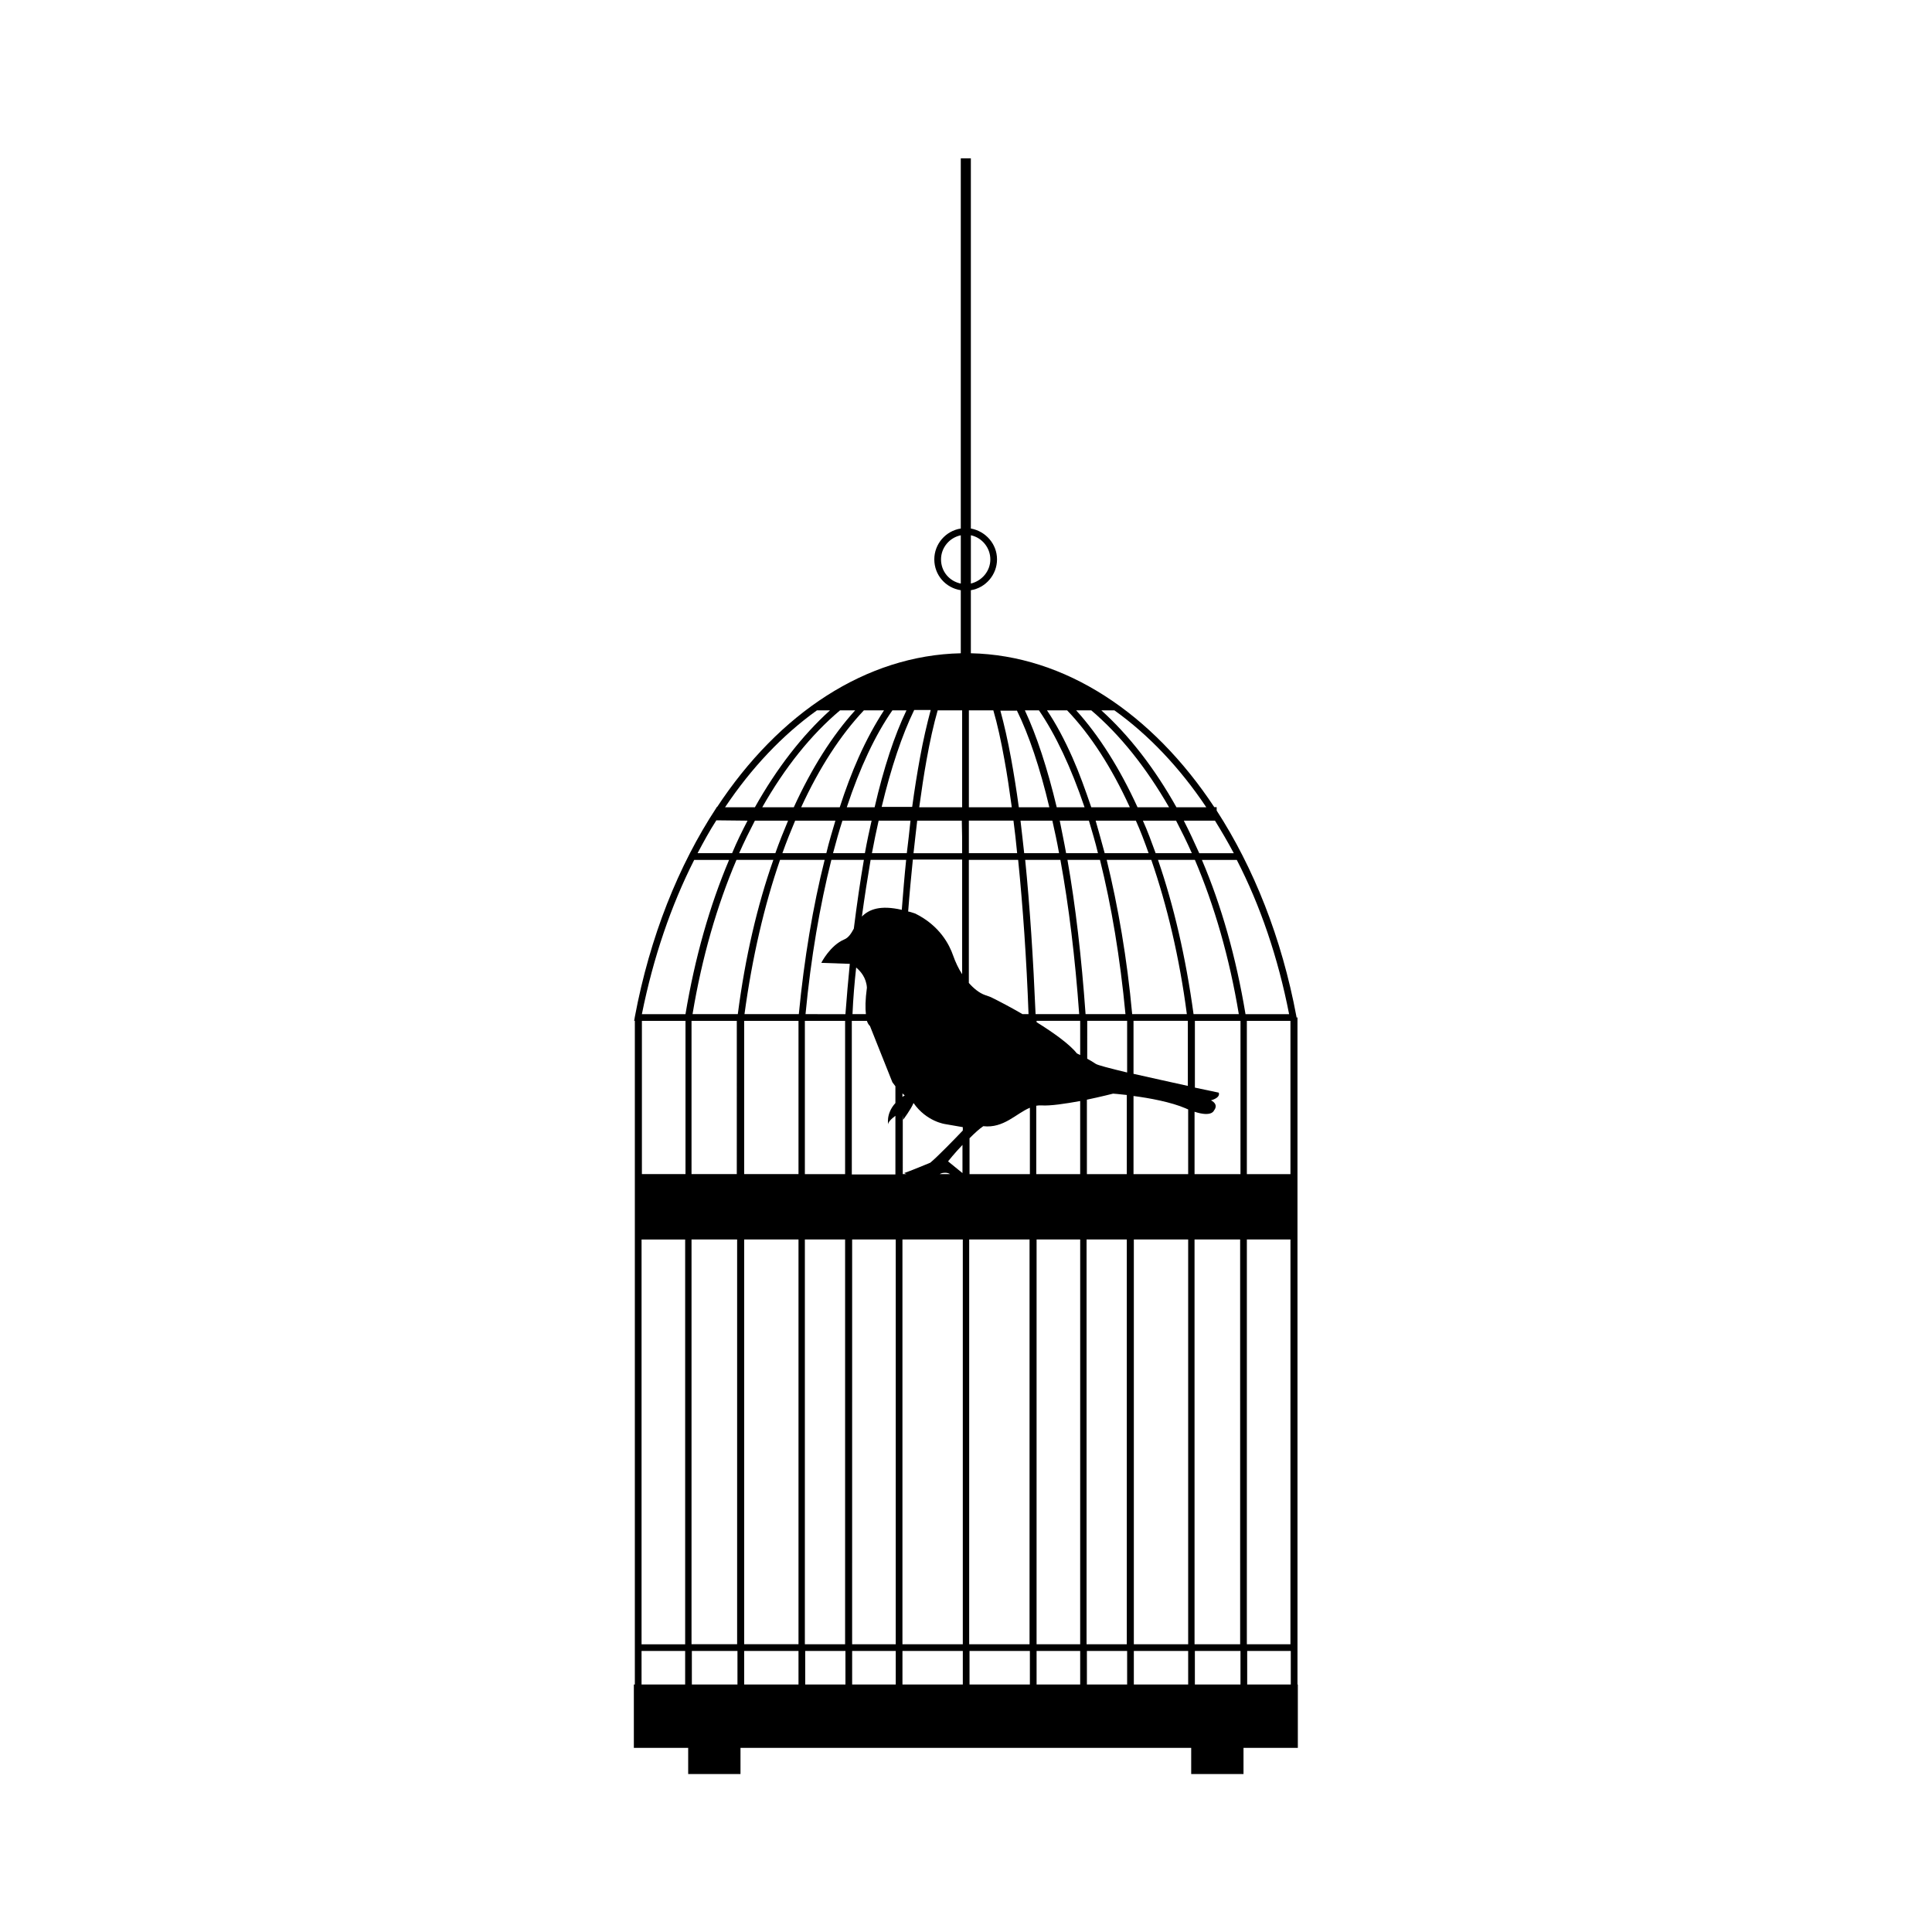 <?xml version="1.0" encoding="UTF-8"?>
<!-- Uploaded to: ICON Repo, www.svgrepo.com, Generator: ICON Repo Mixer Tools -->
<svg fill="#000000" width="800px" height="800px" version="1.1" viewBox="144 144 512 512" xmlns="http://www.w3.org/2000/svg">
 <path d="m312.24 590.41h1.777v-8.887h11.555v8.887h1.777v-8.887h12.086v8.887h1.777v-8.887h14.398v8.887h1.777v-8.887h10.664v8.887h1.777v-8.887h11.555v8.887h1.777v-8.887h15.996v8.887h1.777v-8.887h15.996v8.887h1.777v-8.887h11.555v8.887h1.777v-8.887h10.664v8.887h1.777v-8.887h14.398v8.887h1.777v-8.887h12.086v8.887h1.777v-8.887h11.555v8.887h1.777l-0.004-176.77h-0.266v-0.18c-3.91-20.973-11.375-39.547-21.152-54.656v-0.891h-0.621c-16.441-24.883-39.547-40.258-64.52-40.793v-16.707c3.91-0.621 6.934-4.09 6.934-8.176 0-4.09-3.023-7.465-6.934-8.176v-98.109h-2.668v98.113c-4 0.621-7.019 4.09-7.019 8.176 0 4.176 3.023 7.555 7.019 8.176v16.707c-25.062 0.535-48.168 15.82-64.609 40.793h-0.176v0.18c-10.043 15.285-17.598 34.125-21.594 55.367l-0.18 1.066h0.18zm89.051-304.56c2.934 0.621 5.156 3.289 5.156 6.398 0 3.109-2.223 5.688-5.156 6.398zm-61.945 293.89h-12.086v-107.27h12.086zm0-124.59h-12.086v-40.613h12l-0.004 40.613zm0.18-42.395h-11.996c2.488-15.02 6.488-28.793 11.641-40.879h9.777c-4.269 12.086-7.469 25.859-9.422 40.879zm74.293-40.879c1.246 12.352 2.223 26.219 2.754 40.879h-1.602c-3.199-1.867-6.133-3.379-7.91-4.266-0.621-0.355-1.332-0.535-2.043-0.801-1.512-0.535-3.023-1.777-4.266-3.199v-32.617zm-13.062-1.777v-8.621h11.82c0.355 2.754 0.711 5.688 0.977 8.621zm41.504 42.656h-10.574c-1.066-15.02-2.668-28.793-4.801-40.879h8.621c3.019 12.086 5.332 25.859 6.754 40.879zm-4.977-40.879h11.82c4.176 12.086 7.465 25.863 9.422 40.879h-14.488c-1.336-14.664-3.734-28.527-6.754-40.879zm-7.023 51.723c-0.535-0.266-0.891-0.445-0.891-0.445-1.867-2.398-6.223-5.512-10.664-8.266v-0.355h11.555zm1.777-9.066h10.664v13.688c-4.445-1.066-7.91-1.957-8.355-2.312-0.621-0.445-1.422-0.891-2.223-1.332l0.004-10.043zm12.355 0h14.398v17.242c-4.356-0.977-9.777-2.133-14.398-3.199zm6.488-42.656h9.777c5.156 12.086 9.152 25.863 11.641 40.879h-11.996c-2.047-15.02-5.246-28.793-9.422-40.879zm-0.625-1.777c-1.066-2.934-2.133-5.867-3.379-8.621h8.797c1.422 2.754 2.844 5.598 4.176 8.621zm-1.863 0h-11.641c-0.801-2.934-1.602-5.867-2.398-8.621h10.664c1.238 2.754 2.309 5.598 3.375 8.621zm-13.422 0h-8.441c-0.535-3.023-1.156-5.867-1.688-8.621h7.731c0.801 2.754 1.688 5.598 2.398 8.621zm-9.953 1.777c2.223 12.176 3.91 25.949 4.977 40.879h-11.555c-0.621-14.664-1.512-28.527-2.754-40.879zm-9.598-1.777c-0.355-2.934-0.621-5.867-0.977-8.621h8.441c0.621 2.754 1.246 5.598 1.777 8.621zm-44.523 30.305c1.156 0.977 2.668 2.668 2.844 5.332-0.445 3.289-0.445 5.512-0.266 7.019h-3.555c0.176-4.176 0.531-8.352 0.977-12.352zm12.887 33.859c-0.266 0.18-0.445 0.266-0.621 0.445v-0.977c0.176 0.266 0.441 0.441 0.621 0.531zm-0.625 4.09 0.18 2.398s2.133-2.844 2.754-4.445c3.465 4.977 8.441 5.598 8.441 5.598l4.621 0.801v0.891c-1.777 1.867-6.578 6.844-8.621 8.531-4.887 2.043-6.934 2.754-6.934 2.754s0.266 0.09 0.621 0.266h-0.977l0.004-16.793zm11.375 16.441c0.535 0 0.977 0.18 1.246 0.355h-2.754c0.441-0.27 0.887-0.355 1.508-0.355zm0.711-3.023s1.688-2.133 3.82-4.356v7.465zm3.734-49.59c-0.977-1.512-1.777-3.199-2.398-4.977-0.977-2.844-3.555-7.91-10.043-11.109-0.621-0.18-1.246-0.445-1.867-0.535 0.355-4.711 0.801-9.332 1.246-13.773h13.062v30.395zm-14.664-32.082h-9.242c0.535-2.934 1.156-5.867 1.777-8.621h8.441c-0.266 2.754-0.621 5.598-0.977 8.621zm-0.176 1.777c-0.445 4.266-0.801 8.711-1.156 13.242-5.777-1.332-8.711-0.09-10.574 1.777 0.711-5.242 1.512-10.309 2.312-15.02zm-10.934-1.777h-8.441c0.801-3.023 1.602-5.867 2.488-8.621h7.731c-0.621 2.754-1.242 5.598-1.777 8.621zm-10.219 0h-11.641c1.066-3.023 2.223-5.867 3.379-8.621h10.664c-0.805 2.754-1.691 5.598-2.402 8.621zm-13.508 0h-9.598c1.332-3.023 2.754-5.867 4.176-8.621h8.797c-1.156 2.754-2.309 5.598-3.375 8.621zm6.133 209.64h-14.398v-107.27h14.398zm0-124.59h-14.398v-40.613h14.398zm0.086-42.395h-14.398c2.043-15.02 5.242-28.793 9.422-40.879h11.82c-3.109 12.352-5.422 26.215-6.844 40.879zm12.266 166.99h-10.664v-107.27h10.664zm0-124.59h-10.664v-40.613h10.664zm-10.488-42.395c1.422-15.02 3.82-28.793 6.844-40.879h8.621c-0.977 5.688-1.867 11.82-2.668 18.219-0.711 1.332-1.422 2.398-2.488 2.844-3.82 1.602-6.133 6.223-6.133 6.223l7.555 0.266c-0.445 4.356-0.801 8.797-1.156 13.332zm23.906 166.99h-11.555l0.004-107.27h11.555zm-11.641-124.59v-40.613h4c0.355 1.066 0.801 1.332 0.801 1.332l5.953 14.93s0.355 0.445 0.801 1.066v4.445c-2.668 2.934-1.867 5.867-1.867 5.867-0.266-0.711 0.801-1.688 1.867-2.488v15.551l-11.555-0.004zm29.414 124.59h-15.996v-107.27h15.996zm17.688 0h-15.996v-107.27h15.996zm-15.906-124.59v-9.508c1.332-1.332 2.578-2.488 3.644-3.199 5.422 0.621 8.711-3.379 12.352-4.887v17.598zm29.324 124.59h-11.555l0.004-107.27h11.555zm-11.641-124.59v-18.129c0.445-0.09 0.891-0.09 1.332-0.09 2.312 0.18 6.398-0.445 10.309-1.156v19.375zm23.996 124.59h-10.664v-107.27h10.664zm-10.578-124.59v-19.73c3.82-0.801 6.934-1.602 6.934-1.602s1.422 0.09 3.644 0.355v20.973zm26.84 124.59h-14.398v-107.27h14.398zm-14.484-124.59v-20.707c4.176 0.535 9.953 1.602 13.863 3.289 0.18 0.09 0.355 0.18 0.621 0.266v17.152zm28.262 124.59h-12.086l-0.004-107.27h12.086zm0-124.59h-12.086v-16.531c4.621 1.512 5.156-0.355 5.156-0.355s1.422-1.512-0.801-2.668c2.754-0.801 2.043-2.043 2.043-2.043s-2.578-0.535-6.309-1.332v-17.684h12.086l-0.004 40.613zm13.328 124.59h-11.555l0.004-107.27h11.555zm0-124.59h-11.555v-40.613h11.555zm-0.355-42.395h-11.555c-2.488-15.02-6.398-28.793-11.555-40.879h9.242c6.227 12.086 10.934 25.859 13.867 40.879zm-19.641-51.277c1.688 2.754 3.379 5.598 4.977 8.621h-9.152c-1.332-2.934-2.668-5.867-4.09-8.621zm-26.66-29.238c9.066 6.488 17.328 15.195 24.352 25.684h-7.91c-5.777-10.309-12.531-19.02-19.906-25.684zm-6.133 0c7.644 6.488 14.574 15.195 20.617 25.684h-8.355c-4.711-10.309-10.219-19.02-16.262-25.684zm-6.398 0c6.223 6.488 11.82 15.195 16.617 25.684h-10.219c-1.602-4.711-3.199-9.152-4.977-13.152-2.133-4.801-4.356-8.977-6.754-12.531zm-7.465 0c4.445 6.488 8.531 15.195 12.086 25.684h-7.375c-2.488-10.398-5.332-19.02-8.441-25.684zm-5.867 0c3.199 6.488 6.133 15.195 8.621 25.684h-8.086c-0.621-4.621-1.332-8.977-2.043-12.887-0.891-4.887-1.867-9.152-2.844-12.707h4.352zm-6.219 0c1.066 3.644 2.043 8.086 2.934 13.062 0.711 3.82 1.332 8.086 1.957 12.621h-11.375v-25.684zm-8.266 37.859h-12.887c0.355-2.934 0.621-5.867 0.977-8.621h11.82c0.09 2.844 0.09 5.688 0.09 8.621zm-5.598-77.852c0-3.109 2.223-5.777 5.242-6.398v12.797c-3.023-0.621-5.242-3.199-5.242-6.398zm5.598 39.992v25.684h-11.375c0.621-4.531 1.246-8.711 1.957-12.621 0.891-4.977 1.867-9.332 2.934-13.062zm-8.355 0c-0.977 3.644-1.957 7.82-2.844 12.707-0.711 3.91-1.422 8.266-2.043 12.887h-8.086c2.488-10.398 5.422-19.105 8.621-25.684h4.352zm-6.398 0c-3.199 6.664-6.043 15.285-8.441 25.684h-7.375c3.465-10.488 7.555-19.195 12.086-25.684zm-5.953 0c-2.312 3.555-4.621 7.731-6.754 12.531-1.777 4-3.465 8.441-4.977 13.152h-10.219c4.801-10.488 10.488-19.195 16.617-25.684zm-7.644 0c-6.043 6.664-11.555 15.375-16.262 25.684h-8.355c5.953-10.488 12.887-19.195 20.617-25.684zm-10.129 0h3.465c-7.375 6.664-14.129 15.375-19.906 25.684h-7.91c7.019-10.488 15.285-19.195 24.352-25.684zm-26.66 29.148 8.266 0.09c-1.422 2.754-2.844 5.598-4.09 8.621h-9.152c1.598-3.023 3.199-5.953 4.977-8.711zm-5.867 10.488h9.242c-5.156 12.176-9.066 25.949-11.555 40.879h-11.555c3.023-15.02 7.734-28.793 13.867-40.879zm-13.953 42.656h11.645v40.613h-11.555v-40.613zm0 57.945h11.555v107.27h-11.555zm173.92 117.93v16.797h-14.398v6.934h-13.863v-6.934h-119.44v6.934h-13.863v-6.934h-14.398v-16.797z"/>
</svg>